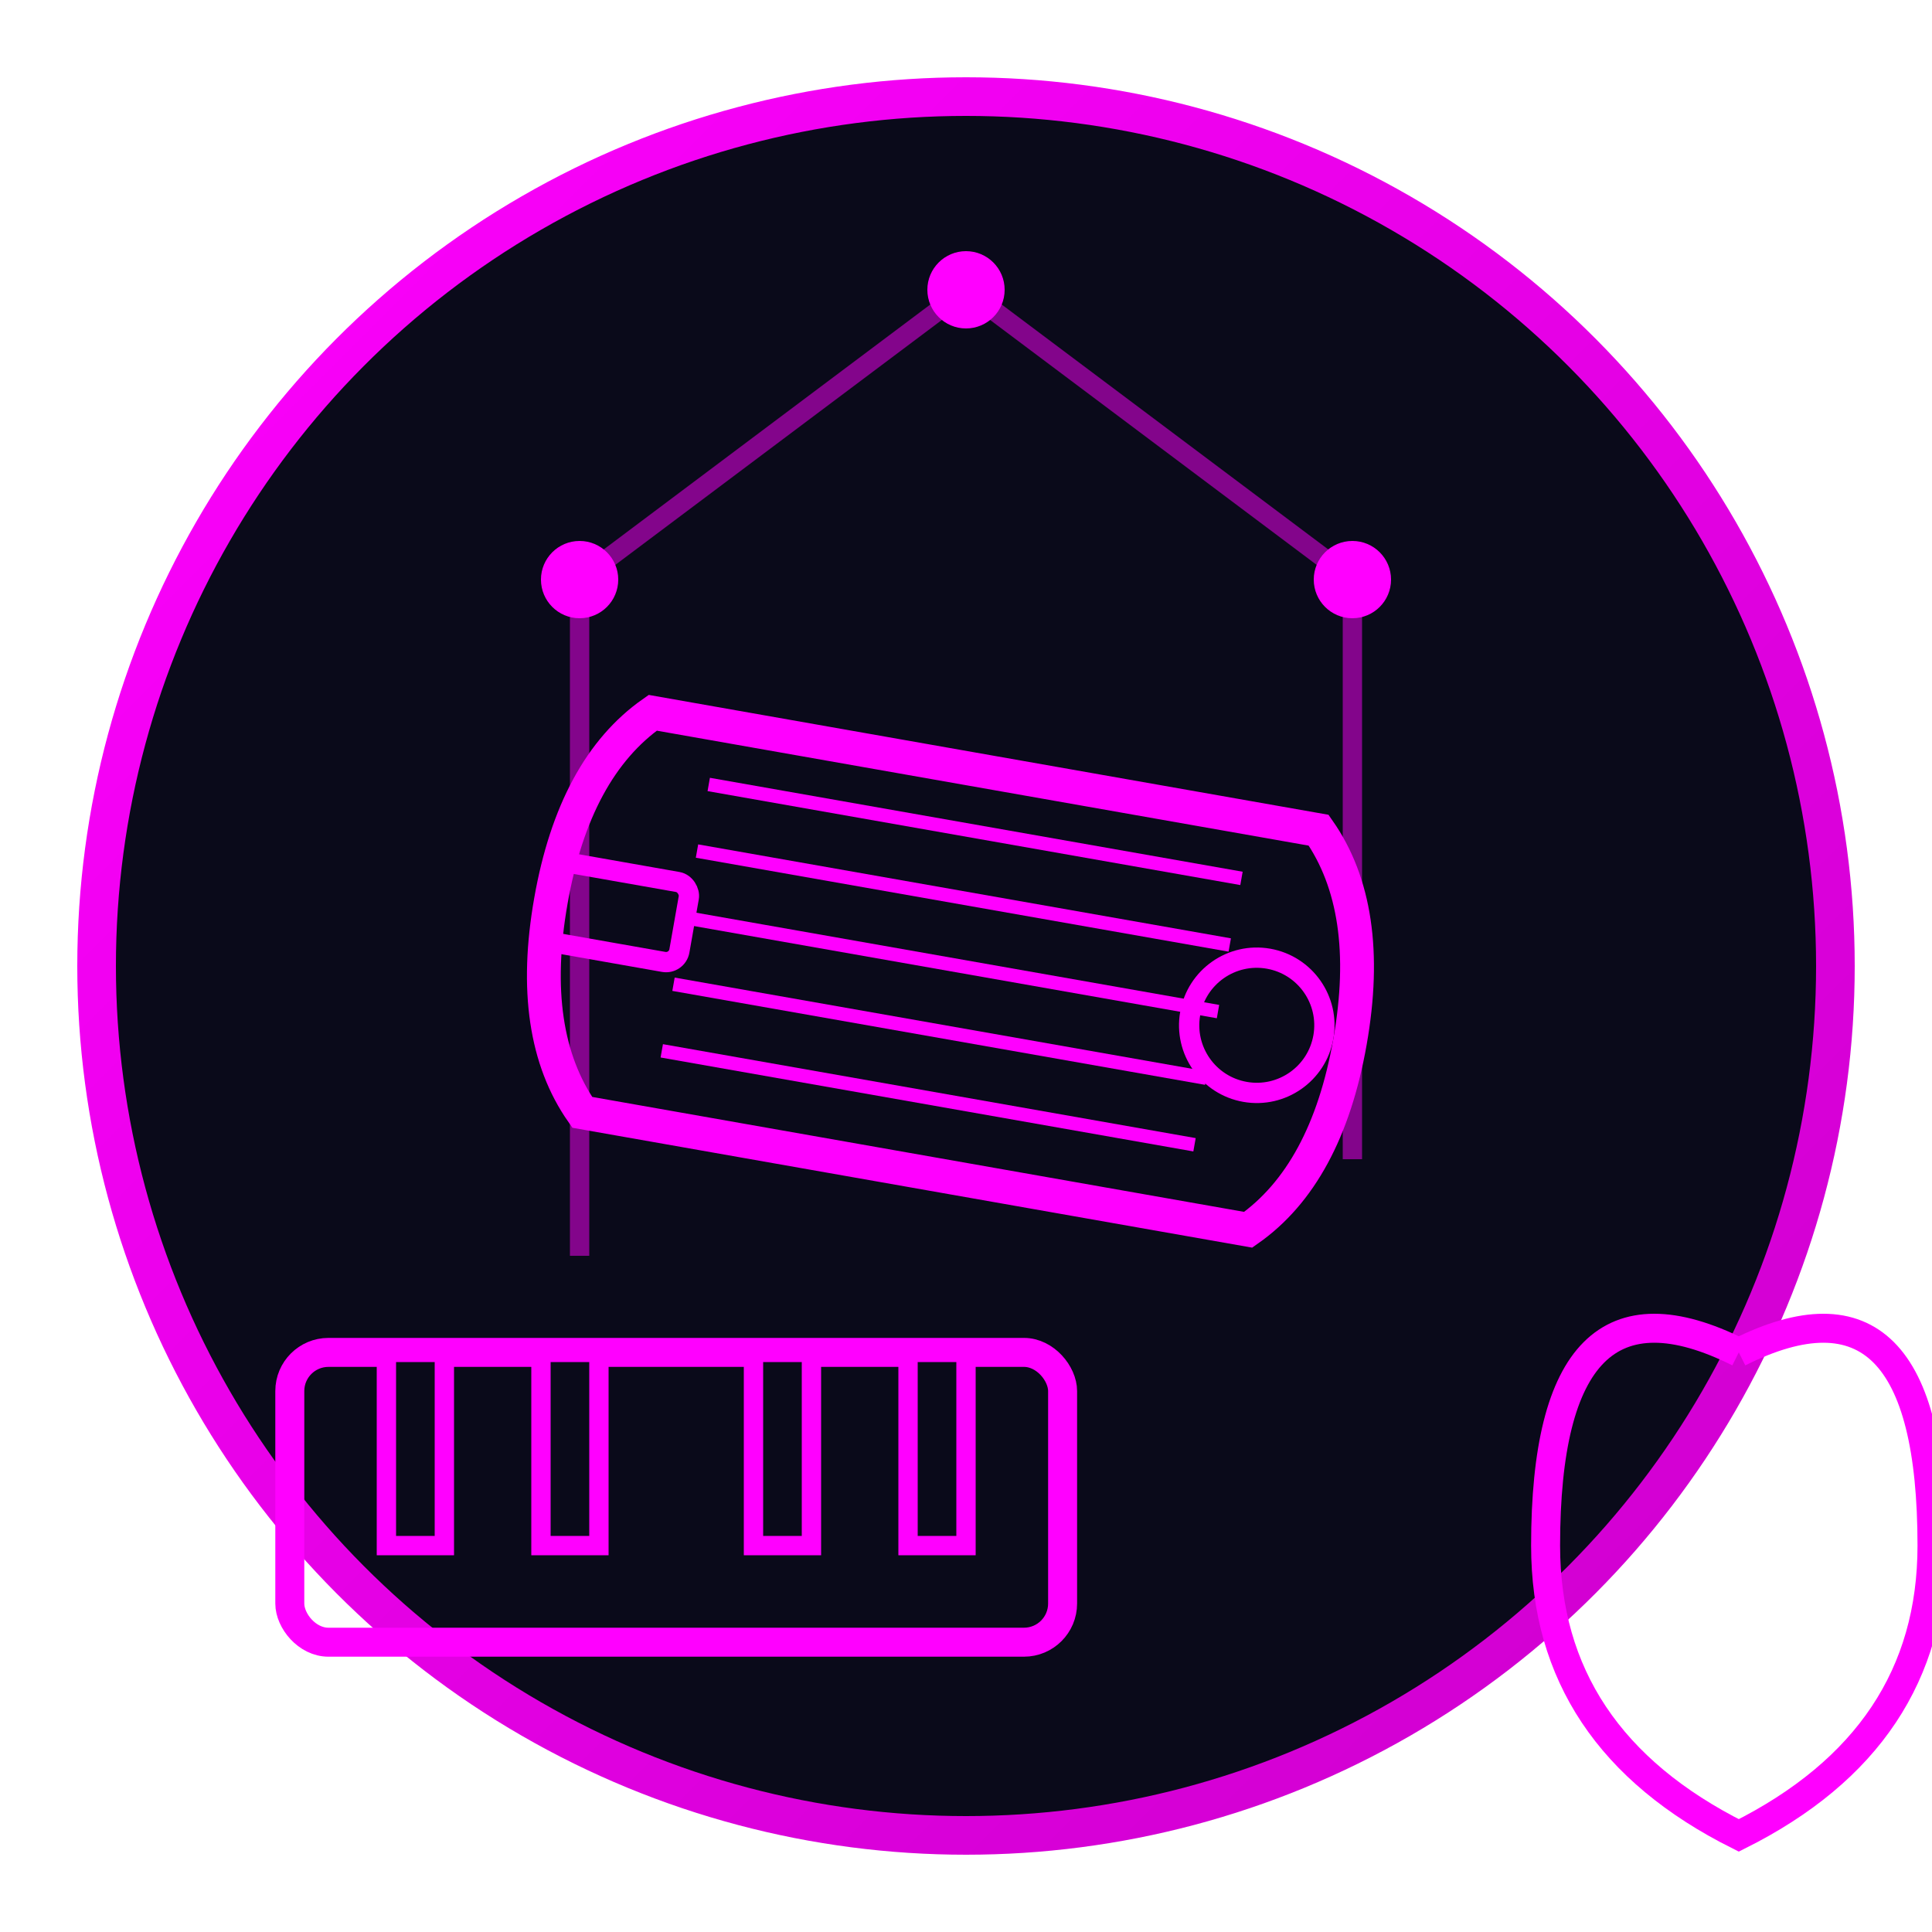 <svg xmlns="http://www.w3.org/2000/svg" viewBox="0 0 100 100">
  <defs>
    <filter id="neonGlow" x="-20%" y="-20%" width="140%" height="140%">
      <feGaussianBlur stdDeviation="2" result="blur" />
      <feComposite in="SourceGraphic" in2="blur" operator="over" />
    </filter>
    <linearGradient id="gradientMagenta" x1="0%" y1="0%" x2="100%" y2="100%">
      <stop offset="0%" style="stop-color:#ff00ff;stop-opacity:1" />
      <stop offset="100%" style="stop-color:#cc00cc;stop-opacity:1" />
    </linearGradient>
  </defs>
  
  <!-- Background -->
  <circle cx="50" cy="50" r="45" fill="#0a0a1a" stroke="url(#gradientMagenta)" stroke-width="2" filter="url(#neonGlow)" />
  
  <!-- Music Services Icon: Guitar -->
  <g transform="translate(35, 30) scale(0.7) rotate(10)">
    <path d="M0,10 Q-5,15 -5,25 Q-5,35 0,40 L50,40 Q55,35 55,25 Q55,15 50,10 Z" fill="none" stroke="#ff00ff" stroke-width="2.5" filter="url(#neonGlow)"/>
    <rect x="-5" y="22" width="10" height="6" rx="1" ry="1" fill="none" stroke="#ff00ff" stroke-width="1.5" filter="url(#neonGlow)"/>
    <rect x="5" y="24" width="40" height="1" fill="#ff00ff" filter="url(#neonGlow)"/>
    <rect x="5" y="29" width="40" height="1" fill="#ff00ff" filter="url(#neonGlow)"/>
    <rect x="5" y="19" width="40" height="1" fill="#ff00ff" filter="url(#neonGlow)"/>
    <rect x="5" y="14" width="40" height="1" fill="#ff00ff" filter="url(#neonGlow)"/>
    <rect x="5" y="34" width="40" height="1" fill="#ff00ff" filter="url(#neonGlow)"/>
    <circle cx="48" cy="25" r="5" fill="none" stroke="#ff00ff" stroke-width="1.5" filter="url(#neonGlow)"/>
  </g>
  
  <!-- Music Services Icon: Music Note -->
  <g transform="translate(65, 60) scale(0.5)">
    <path d="M50,20 Q70,10 70,40 Q70,60 50,70 Q30,60 30,40 Q30,10 50,20" fill="none" stroke="#ff00ff" stroke-width="3" filter="url(#neonGlow)"/>
    <rect x="70" y="40" width="5" height="70" fill="#ff00ff" filter="url(#neonGlow)"/>
    <ellipse cx="75" cy="110" rx="15" ry="10" fill="none" stroke="#ff00ff" stroke-width="3" filter="url(#neonGlow)"/>
  </g>
  
  <!-- Music Services Icon: Piano Keys -->
  <g transform="translate(15, 70)">
    <rect x="0" y="0" width="40" height="15" rx="2" ry="2" fill="none" stroke="#ff00ff" stroke-width="1.5" filter="url(#neonGlow)"/>
    <rect x="5" y="0" width="3" height="10" fill="#0a0a1a" stroke="#ff00ff" stroke-width="1" filter="url(#neonGlow)"/>
    <rect x="13" y="0" width="3" height="10" fill="#0a0a1a" stroke="#ff00ff" stroke-width="1" filter="url(#neonGlow)"/>
    <rect x="24" y="0" width="3" height="10" fill="#0a0a1a" stroke="#ff00ff" stroke-width="1" filter="url(#neonGlow)"/>
    <rect x="32" y="0" width="3" height="10" fill="#0a0a1a" stroke="#ff00ff" stroke-width="1" filter="url(#neonGlow)"/>
  </g>
  
  <!-- Connected Dots -->
  <circle cx="30" cy="30" r="2" fill="#ff00ff" filter="url(#neonGlow)"/>
  <circle cx="50" cy="15" r="2" fill="#ff00ff" filter="url(#neonGlow)"/>
  <circle cx="70" cy="30" r="2" fill="#ff00ff" filter="url(#neonGlow)"/>
  <line x1="30" y1="30" x2="50" y2="15" stroke="#ff00ff" stroke-width="1" opacity="0.7" filter="url(#neonGlow)"/>
  <line x1="50" y1="15" x2="70" y2="30" stroke="#ff00ff" stroke-width="1" opacity="0.7" filter="url(#neonGlow)"/>
  <line x1="70" y1="30" x2="70" y2="60" stroke="#ff00ff" stroke-width="1" opacity="0.7" filter="url(#neonGlow)"/>
  <line x1="30" y1="30" x2="30" y2="65" stroke="#ff00ff" stroke-width="1" opacity="0.7" filter="url(#neonGlow)"/>
</svg>
